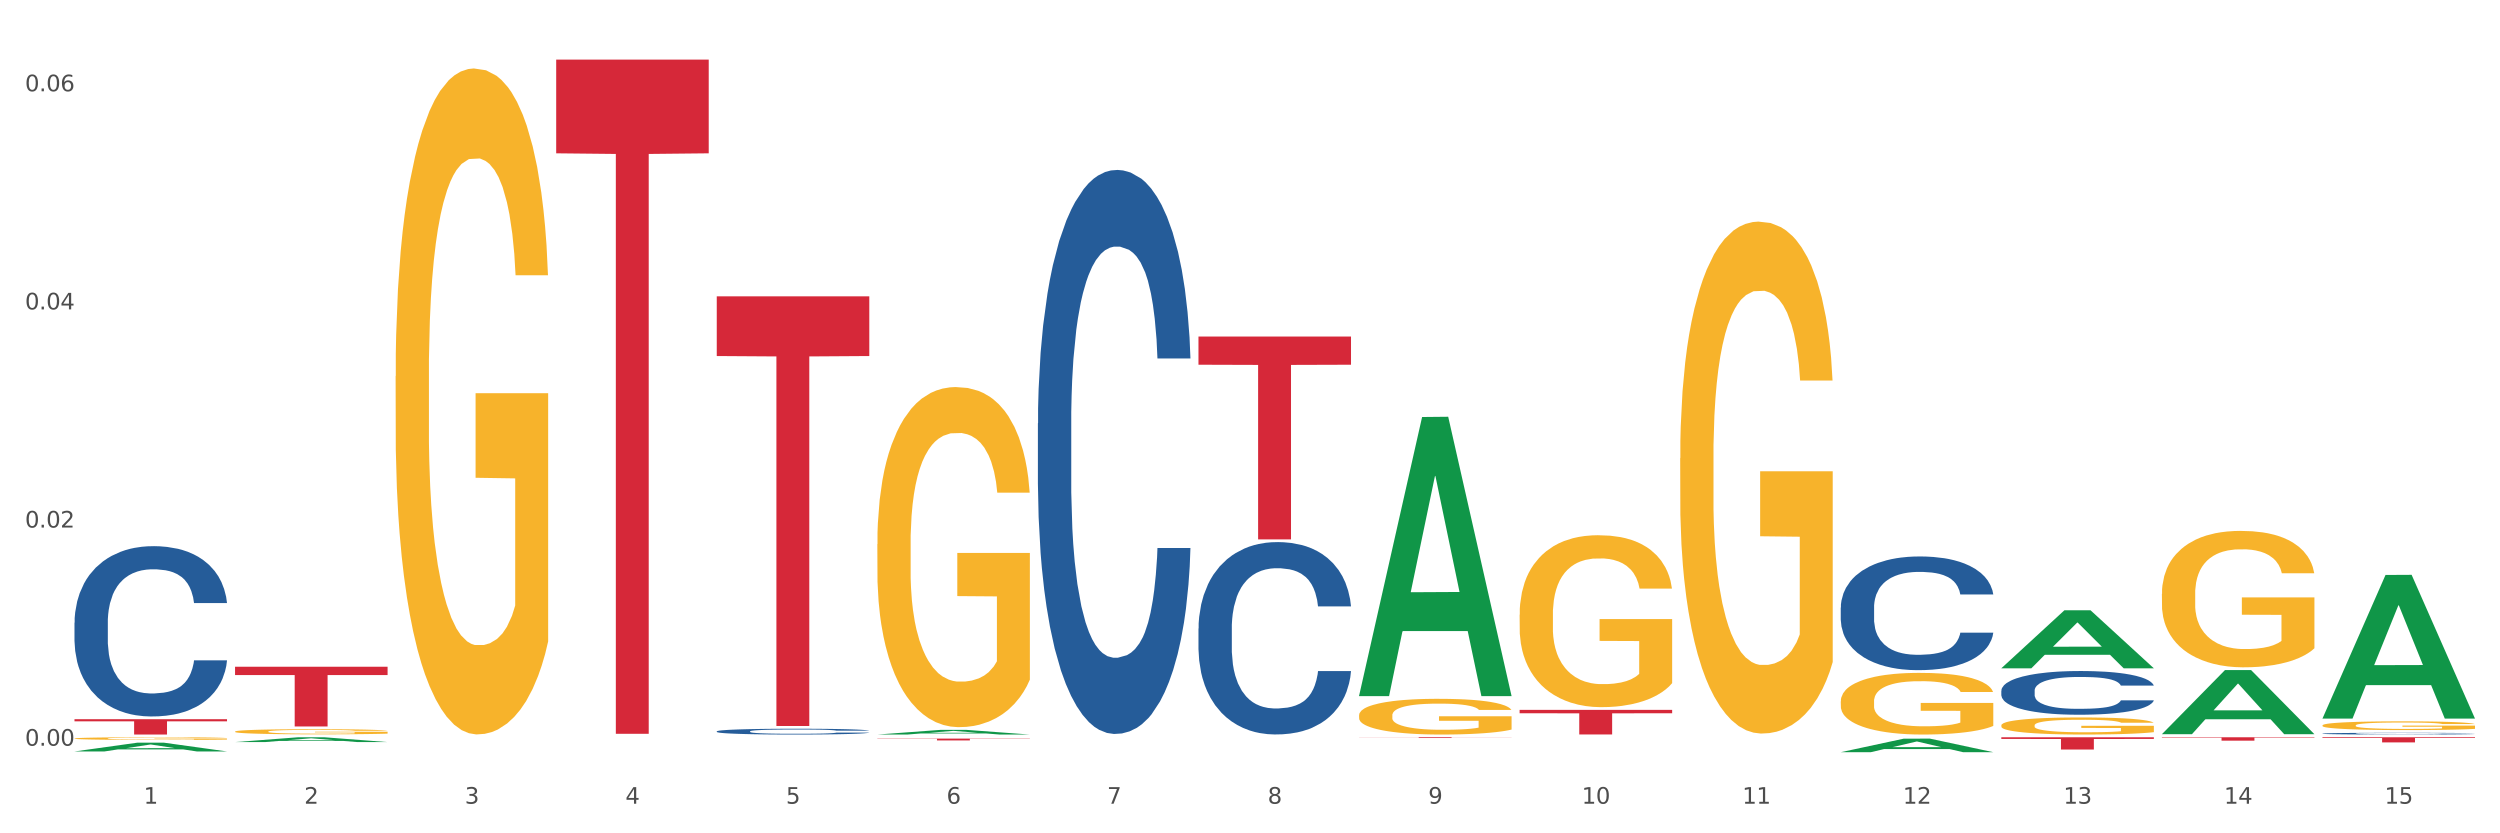 <?xml version="1.0" encoding="utf-8" standalone="no"?>
<!DOCTYPE svg PUBLIC "-//W3C//DTD SVG 1.1//EN"
  "http://www.w3.org/Graphics/SVG/1.1/DTD/svg11.dtd">
<svg xmlns:xlink="http://www.w3.org/1999/xlink" width="1080pt" height="360pt" viewBox="0 0 1080 360" xmlns="http://www.w3.org/2000/svg" version="1.1">
 <rect x="0" y="0" width="1080" height="360" fill="#333333" stroke="none"/>
 <defs>
  <style type="text/css">*{stroke-linejoin: round; stroke-linecap: butt}</style>
 </defs>
 <g id="figure_1">
  <g id="patch_1">
   <path d="M 0 360 
L 1080 360 
L 1080 0 
L 0 0 
z
" style="fill: #ffffff; stroke: #ffffff; stroke-linejoin: miter"/>
  </g>
  <g id="axes_1">
   <g id="matplotlib.axis_1">
    <g id="xtick_1">
     <g id="text_1">
      <!-- 1 -->
      <g style="fill: #4d4d4d" transform="translate(62.07 347.204) scale(0.096 -0.096)">
       <defs>
        <path id="DejaVuSans-31" d="M 794 531 
L 1825 531 
L 1825 4091 
L 703 3866 
L 703 4441 
L 1819 4666 
L 2450 4666 
L 2450 531 
L 3481 531 
L 3481 0 
L 794 0 
L 794 531 
z
" transform="scale(0.016)"/>
       </defs>
       <use xlink:href="#DejaVuSans-31"/>
      </g>
     </g>
    </g>
    <g id="xtick_2">
     <g id="text_2">
      <!-- 2 -->
      <g style="fill: #4d4d4d" transform="translate(131.436 347.204) scale(0.096 -0.096)">
       <defs>
        <path id="DejaVuSans-32" d="M 1228 531 
L 3431 531 
L 3431 0 
L 469 0 
L 469 531 
Q 828 903 1448 1529 
Q 2069 2156 2228 2338 
Q 2531 2678 2651 2914 
Q 2772 3150 2772 3378 
Q 2772 3750 2511 3984 
Q 2250 4219 1831 4219 
Q 1534 4219 1204 4116 
Q 875 4013 500 3803 
L 500 4441 
Q 881 4594 1212 4672 
Q 1544 4750 1819 4750 
Q 2544 4750 2975 4387 
Q 3406 4025 3406 3419 
Q 3406 3131 3298 2873 
Q 3191 2616 2906 2266 
Q 2828 2175 2409 1742 
Q 1991 1309 1228 531 
z
" transform="scale(0.016)"/>
       </defs>
       <use xlink:href="#DejaVuSans-32"/>
      </g>
     </g>
    </g>
    <g id="xtick_3">
     <g id="text_3">
      <!-- 3 -->
      <g style="fill: #4d4d4d" transform="translate(200.802 347.204) scale(0.096 -0.096)">
       <defs>
        <path id="DejaVuSans-33" d="M 2597 2516 
Q 3050 2419 3304 2112 
Q 3559 1806 3559 1356 
Q 3559 666 3084 287 
Q 2609 -91 1734 -91 
Q 1441 -91 1130 -33 
Q 819 25 488 141 
L 488 750 
Q 750 597 1062 519 
Q 1375 441 1716 441 
Q 2309 441 2620 675 
Q 2931 909 2931 1356 
Q 2931 1769 2642 2001 
Q 2353 2234 1838 2234 
L 1294 2234 
L 1294 2753 
L 1863 2753 
Q 2328 2753 2575 2939 
Q 2822 3125 2822 3475 
Q 2822 3834 2567 4026 
Q 2313 4219 1838 4219 
Q 1578 4219 1281 4162 
Q 984 4106 628 3988 
L 628 4550 
Q 988 4650 1302 4700 
Q 1616 4750 1894 4750 
Q 2613 4750 3031 4423 
Q 3450 4097 3450 3541 
Q 3450 3153 3228 2886 
Q 3006 2619 2597 2516 
z
" transform="scale(0.016)"/>
       </defs>
       <use xlink:href="#DejaVuSans-33"/>
      </g>
     </g>
    </g>
    <g id="xtick_4">
     <g id="text_4">
      <!-- 4 -->
      <g style="fill: #4d4d4d" transform="translate(270.169 347.204) scale(0.096 -0.096)">
       <defs>
        <path id="DejaVuSans-34" d="M 2419 4116 
L 825 1625 
L 2419 1625 
L 2419 4116 
z
M 2253 4666 
L 3047 4666 
L 3047 1625 
L 3713 1625 
L 3713 1100 
L 3047 1100 
L 3047 0 
L 2419 0 
L 2419 1100 
L 313 1100 
L 313 1709 
L 2253 4666 
z
" transform="scale(0.016)"/>
       </defs>
       <use xlink:href="#DejaVuSans-34"/>
      </g>
     </g>
    </g>
    <g id="xtick_5">
     <g id="text_5">
      <!-- 5 -->
      <g style="fill: #4d4d4d" transform="translate(339.535 347.204) scale(0.096 -0.096)">
       <defs>
        <path id="DejaVuSans-35" d="M 691 4666 
L 3169 4666 
L 3169 4134 
L 1269 4134 
L 1269 2991 
Q 1406 3038 1543 3061 
Q 1681 3084 1819 3084 
Q 2600 3084 3056 2656 
Q 3513 2228 3513 1497 
Q 3513 744 3044 326 
Q 2575 -91 1722 -91 
Q 1428 -91 1123 -41 
Q 819 9 494 109 
L 494 744 
Q 775 591 1075 516 
Q 1375 441 1709 441 
Q 2250 441 2565 725 
Q 2881 1009 2881 1497 
Q 2881 1984 2565 2268 
Q 2250 2553 1709 2553 
Q 1456 2553 1204 2497 
Q 953 2441 691 2322 
L 691 4666 
z
" transform="scale(0.016)"/>
       </defs>
       <use xlink:href="#DejaVuSans-35"/>
      </g>
     </g>
    </g>
    <g id="xtick_6">
     <g id="text_6">
      <!-- 6 -->
      <g style="fill: #4d4d4d" transform="translate(408.901 347.204) scale(0.096 -0.096)">
       <defs>
        <path id="DejaVuSans-36" d="M 2113 2584 
Q 1688 2584 1439 2293 
Q 1191 2003 1191 1497 
Q 1191 994 1439 701 
Q 1688 409 2113 409 
Q 2538 409 2786 701 
Q 3034 994 3034 1497 
Q 3034 2003 2786 2293 
Q 2538 2584 2113 2584 
z
M 3366 4563 
L 3366 3988 
Q 3128 4100 2886 4159 
Q 2644 4219 2406 4219 
Q 1781 4219 1451 3797 
Q 1122 3375 1075 2522 
Q 1259 2794 1537 2939 
Q 1816 3084 2150 3084 
Q 2853 3084 3261 2657 
Q 3669 2231 3669 1497 
Q 3669 778 3244 343 
Q 2819 -91 2113 -91 
Q 1303 -91 875 529 
Q 447 1150 447 2328 
Q 447 3434 972 4092 
Q 1497 4750 2381 4750 
Q 2619 4750 2861 4703 
Q 3103 4656 3366 4563 
z
" transform="scale(0.016)"/>
       </defs>
       <use xlink:href="#DejaVuSans-36"/>
      </g>
     </g>
    </g>
    <g id="xtick_7">
     <g id="text_7">
      <!-- 7 -->
      <g style="fill: #4d4d4d" transform="translate(478.267 347.204) scale(0.096 -0.096)">
       <defs>
        <path id="DejaVuSans-37" d="M 525 4666 
L 3525 4666 
L 3525 4397 
L 1831 0 
L 1172 0 
L 2766 4134 
L 525 4134 
L 525 4666 
z
" transform="scale(0.016)"/>
       </defs>
       <use xlink:href="#DejaVuSans-37"/>
      </g>
     </g>
    </g>
    <g id="xtick_8">
     <g id="text_8">
      <!-- 8 -->
      <g style="fill: #4d4d4d" transform="translate(547.634 347.204) scale(0.096 -0.096)">
       <defs>
        <path id="DejaVuSans-38" d="M 2034 2216 
Q 1584 2216 1326 1975 
Q 1069 1734 1069 1313 
Q 1069 891 1326 650 
Q 1584 409 2034 409 
Q 2484 409 2743 651 
Q 3003 894 3003 1313 
Q 3003 1734 2745 1975 
Q 2488 2216 2034 2216 
z
M 1403 2484 
Q 997 2584 770 2862 
Q 544 3141 544 3541 
Q 544 4100 942 4425 
Q 1341 4750 2034 4750 
Q 2731 4750 3128 4425 
Q 3525 4100 3525 3541 
Q 3525 3141 3298 2862 
Q 3072 2584 2669 2484 
Q 3125 2378 3379 2068 
Q 3634 1759 3634 1313 
Q 3634 634 3220 271 
Q 2806 -91 2034 -91 
Q 1263 -91 848 271 
Q 434 634 434 1313 
Q 434 1759 690 2068 
Q 947 2378 1403 2484 
z
M 1172 3481 
Q 1172 3119 1398 2916 
Q 1625 2713 2034 2713 
Q 2441 2713 2670 2916 
Q 2900 3119 2900 3481 
Q 2900 3844 2670 4047 
Q 2441 4250 2034 4250 
Q 1625 4250 1398 4047 
Q 1172 3844 1172 3481 
z
" transform="scale(0.016)"/>
       </defs>
       <use xlink:href="#DejaVuSans-38"/>
      </g>
     </g>
    </g>
    <g id="xtick_9">
     <g id="text_9">
      <!-- 9 -->
      <g style="fill: #4d4d4d" transform="translate(617 347.204) scale(0.096 -0.096)">
       <defs>
        <path id="DejaVuSans-39" d="M 703 97 
L 703 672 
Q 941 559 1184 500 
Q 1428 441 1663 441 
Q 2288 441 2617 861 
Q 2947 1281 2994 2138 
Q 2813 1869 2534 1725 
Q 2256 1581 1919 1581 
Q 1219 1581 811 2004 
Q 403 2428 403 3163 
Q 403 3881 828 4315 
Q 1253 4750 1959 4750 
Q 2769 4750 3195 4129 
Q 3622 3509 3622 2328 
Q 3622 1225 3098 567 
Q 2575 -91 1691 -91 
Q 1453 -91 1209 -44 
Q 966 3 703 97 
z
M 1959 2075 
Q 2384 2075 2632 2365 
Q 2881 2656 2881 3163 
Q 2881 3666 2632 3958 
Q 2384 4250 1959 4250 
Q 1534 4250 1286 3958 
Q 1038 3666 1038 3163 
Q 1038 2656 1286 2365 
Q 1534 2075 1959 2075 
z
" transform="scale(0.016)"/>
       </defs>
       <use xlink:href="#DejaVuSans-39"/>
      </g>
     </g>
    </g>
    <g id="xtick_10">
     <g id="text_10">
      <!-- 10 -->
      <g style="fill: #4d4d4d" transform="translate(683.312 347.204) scale(0.096 -0.096)">
       <defs>
        <path id="DejaVuSans-30" d="M 2034 4250 
Q 1547 4250 1301 3770 
Q 1056 3291 1056 2328 
Q 1056 1369 1301 889 
Q 1547 409 2034 409 
Q 2525 409 2770 889 
Q 3016 1369 3016 2328 
Q 3016 3291 2770 3770 
Q 2525 4250 2034 4250 
z
M 2034 4750 
Q 2819 4750 3233 4129 
Q 3647 3509 3647 2328 
Q 3647 1150 3233 529 
Q 2819 -91 2034 -91 
Q 1250 -91 836 529 
Q 422 1150 422 2328 
Q 422 3509 836 4129 
Q 1250 4750 2034 4750 
z
" transform="scale(0.016)"/>
       </defs>
       <use xlink:href="#DejaVuSans-31"/>
       <use xlink:href="#DejaVuSans-30" transform="translate(63.623 0)"/>
      </g>
     </g>
    </g>
    <g id="xtick_11">
     <g id="text_11">
      <!-- 11 -->
      <g style="fill: #4d4d4d" transform="translate(752.678 347.204) scale(0.096 -0.096)">
       <use xlink:href="#DejaVuSans-31"/>
       <use xlink:href="#DejaVuSans-31" transform="translate(63.623 0)"/>
      </g>
     </g>
    </g>
    <g id="xtick_12">
     <g id="text_12">
      <!-- 12 -->
      <g style="fill: #4d4d4d" transform="translate(822.044 347.204) scale(0.096 -0.096)">
       <use xlink:href="#DejaVuSans-31"/>
       <use xlink:href="#DejaVuSans-32" transform="translate(63.623 0)"/>
      </g>
     </g>
    </g>
    <g id="xtick_13">
     <g id="text_13">
      <!-- 13 -->
      <g style="fill: #4d4d4d" transform="translate(891.411 347.204) scale(0.096 -0.096)">
       <use xlink:href="#DejaVuSans-31"/>
       <use xlink:href="#DejaVuSans-33" transform="translate(63.623 0)"/>
      </g>
     </g>
    </g>
    <g id="xtick_14">
     <g id="text_14">
      <!-- 14 -->
      <g style="fill: #4d4d4d" transform="translate(960.777 347.204) scale(0.096 -0.096)">
       <use xlink:href="#DejaVuSans-31"/>
       <use xlink:href="#DejaVuSans-34" transform="translate(63.623 0)"/>
      </g>
     </g>
    </g>
    <g id="xtick_15">
     <g id="text_15">
      <!-- 15 -->
      <g style="fill: #4d4d4d" transform="translate(1030.143 347.204) scale(0.096 -0.096)">
       <use xlink:href="#DejaVuSans-31"/>
       <use xlink:href="#DejaVuSans-35" transform="translate(63.623 0)"/>
      </g>
     </g>
    </g>
    <g id="xtick_16"/>
    <g id="xtick_17"/>
    <g id="xtick_18"/>
    <g id="xtick_19"/>
    <g id="xtick_20"/>
    <g id="xtick_21"/>
    <g id="xtick_22"/>
    <g id="xtick_23"/>
    <g id="xtick_24"/>
    <g id="xtick_25"/>
    <g id="xtick_26"/>
    <g id="xtick_27"/>
    <g id="xtick_28"/>
    <g id="xtick_29"/>
   </g>
   <g id="matplotlib.axis_2">
    <g id="ytick_1">
     <g id="text_16">
      <!-- 0.00 -->
      <g style="fill: #4d4d4d" transform="translate(10.8 322.144) scale(0.096 -0.096)">
       <defs>
        <path id="DejaVuSans-2e" d="M 684 794 
L 1344 794 
L 1344 0 
L 684 0 
L 684 794 
z
" transform="scale(0.016)"/>
       </defs>
       <use xlink:href="#DejaVuSans-30"/>
       <use xlink:href="#DejaVuSans-2e" transform="translate(63.623 0)"/>
       <use xlink:href="#DejaVuSans-30" transform="translate(95.41 0)"/>
       <use xlink:href="#DejaVuSans-30" transform="translate(159.033 0)"/>
      </g>
     </g>
    </g>
    <g id="ytick_2">
     <g id="text_17">
      <!-- 0.02 -->
      <g style="fill: #4d4d4d" transform="translate(10.8 227.908) scale(0.096 -0.096)">
       <use xlink:href="#DejaVuSans-30"/>
       <use xlink:href="#DejaVuSans-2e" transform="translate(63.623 0)"/>
       <use xlink:href="#DejaVuSans-30" transform="translate(95.41 0)"/>
       <use xlink:href="#DejaVuSans-32" transform="translate(159.033 0)"/>
      </g>
     </g>
    </g>
    <g id="ytick_3">
     <g id="text_18">
      <!-- 0.04 -->
      <g style="fill: #4d4d4d" transform="translate(10.8 133.673) scale(0.096 -0.096)">
       <use xlink:href="#DejaVuSans-30"/>
       <use xlink:href="#DejaVuSans-2e" transform="translate(63.623 0)"/>
       <use xlink:href="#DejaVuSans-30" transform="translate(95.41 0)"/>
       <use xlink:href="#DejaVuSans-34" transform="translate(159.033 0)"/>
      </g>
     </g>
    </g>
    <g id="ytick_4">
     <g id="text_19">
      <!-- 0.06 -->
      <g style="fill: #4d4d4d" transform="translate(10.8 39.438) scale(0.096 -0.096)">
       <use xlink:href="#DejaVuSans-30"/>
       <use xlink:href="#DejaVuSans-2e" transform="translate(63.623 0)"/>
       <use xlink:href="#DejaVuSans-30" transform="translate(95.41 0)"/>
       <use xlink:href="#DejaVuSans-36" transform="translate(159.033 0)"/>
      </g>
     </g>
    </g>
    <g id="ytick_5"/>
    <g id="ytick_6"/>
    <g id="ytick_7"/>
   </g>
   <g id="PolyCollection_1">
    <path d="M 32.175 324.617 
L 32.243 324.614 
L 59.417 320.824 
L 70.695 320.821 
L 98.073 324.624 
L 85.029 324.624 
L 79.119 323.739 
L 51.061 323.739 
L 50.857 323.753 
L 45.151 324.624 
L 32.175 324.624 
L 32.175 324.617 
L 54.594 323.21 
L 75.586 323.206 
L 65.192 321.631 
L 65.056 321.624 
L 64.92 321.635 
L 54.526 323.206 
L 54.594 323.21 
L 32.175 324.617 
z
" clip-path="url(#pd30116e4bd)" style="fill: #109648"/>
    <path d="M 448.372 182.895 
L 448.45 182.672 
L 448.45 176.441 
L 448.684 167.985 
L 449.541 152.408 
L 450.631 140.614 
L 452.501 126.818 
L 453.513 121.032 
L 454.837 114.579 
L 457.564 104.12 
L 460.679 95.219 
L 462.861 90.323 
L 464.496 87.208 
L 468.157 81.645 
L 470.26 79.197 
L 472.441 77.194 
L 474.311 75.859 
L 477.427 74.301 
L 479.919 73.634 
L 482.801 73.411 
L 485.216 73.634 
L 488.41 74.524 
L 493.083 77.194 
L 494.875 78.752 
L 497.289 81.422 
L 499.782 84.983 
L 501.807 88.543 
L 504.144 93.661 
L 506.559 100.337 
L 508.896 108.793 
L 510.531 116.582 
L 511.856 124.815 
L 513.024 134.829 
L 513.881 145.733 
L 514.27 154.856 
L 500.016 154.856 
L 499.626 146.623 
L 498.847 137.722 
L 498.068 131.713 
L 497.212 126.818 
L 495.887 121.255 
L 494.719 117.694 
L 492.772 113.466 
L 490.98 110.796 
L 489.5 109.238 
L 487.709 107.903 
L 483.892 106.568 
L 481.165 106.568 
L 479.452 107.013 
L 477.349 108.126 
L 475.557 109.683 
L 473.454 112.354 
L 471.818 115.246 
L 470.183 119.029 
L 469.248 121.7 
L 467.846 126.595 
L 466.911 130.601 
L 465.665 137.499 
L 464.964 142.395 
L 463.717 155.079 
L 463.172 164.425 
L 462.938 170.878 
L 462.783 177.999 
L 462.783 212.713 
L 463.25 228.29 
L 463.639 234.966 
L 464.263 242.532 
L 465.431 252.323 
L 467.145 261.892 
L 468.936 268.79 
L 470.416 273.018 
L 471.818 276.133 
L 473.22 278.581 
L 474.934 280.806 
L 476.336 282.142 
L 478.439 283.477 
L 480.932 284.144 
L 482.879 284.144 
L 486.852 283.032 
L 488.643 281.919 
L 490.357 280.361 
L 492.226 277.914 
L 493.706 275.243 
L 494.563 273.24 
L 495.965 269.012 
L 497.056 264.562 
L 497.99 259.444 
L 498.614 254.993 
L 499.315 248.317 
L 499.86 240.752 
L 500.016 236.746 
L 514.27 236.746 
L 513.959 244.757 
L 513.413 252.545 
L 512.323 263.004 
L 511.466 269.012 
L 510.142 276.356 
L 508.74 282.587 
L 506.792 289.485 
L 505.001 294.603 
L 503.131 299.054 
L 501.106 303.059 
L 497.445 308.622 
L 496.121 310.18 
L 493.317 312.85 
L 491.136 314.408 
L 487.942 315.966 
L 484.671 316.856 
L 481.243 317.078 
L 478.206 316.633 
L 474.856 315.298 
L 472.753 313.963 
L 470.416 311.96 
L 467.69 308.845 
L 465.119 305.062 
L 462.705 300.611 
L 460.446 295.493 
L 458.343 289.707 
L 455.616 280.139 
L 453.591 270.793 
L 452.111 262.114 
L 451.099 254.771 
L 450.086 245.425 
L 449.541 238.971 
L 448.684 223.394 
L 448.372 208.93 
L 448.372 182.895 
z
" clip-path="url(#pd30116e4bd)" style="fill: #255c99"/>
    <path d="M 517.739 271.524 
L 517.816 271.448 
L 517.816 269.323 
L 518.05 266.439 
L 518.907 261.126 
L 519.997 257.103 
L 521.867 252.397 
L 522.88 250.424 
L 524.204 248.223 
L 526.93 244.655 
L 530.046 241.619 
L 532.227 239.95 
L 533.863 238.887 
L 537.523 236.99 
L 539.627 236.155 
L 541.808 235.472 
L 543.677 235.016 
L 546.793 234.485 
L 549.285 234.257 
L 552.167 234.181 
L 554.582 234.257 
L 557.776 234.561 
L 562.449 235.472 
L 564.241 236.003 
L 566.656 236.914 
L 569.148 238.128 
L 571.173 239.342 
L 573.51 241.088 
L 575.925 243.365 
L 578.262 246.249 
L 579.898 248.906 
L 581.222 251.714 
L 582.39 255.13 
L 583.247 258.849 
L 583.636 261.961 
L 569.382 261.961 
L 568.992 259.152 
L 568.214 256.116 
L 567.435 254.067 
L 566.578 252.397 
L 565.254 250.5 
L 564.085 249.285 
L 562.138 247.843 
L 560.346 246.932 
L 558.866 246.401 
L 557.075 245.946 
L 553.258 245.49 
L 550.532 245.49 
L 548.818 245.642 
L 546.715 246.022 
L 544.923 246.553 
L 542.82 247.464 
L 541.184 248.45 
L 539.549 249.741 
L 538.614 250.651 
L 537.212 252.321 
L 536.277 253.687 
L 535.031 256.04 
L 534.33 257.71 
L 533.084 262.036 
L 532.538 265.224 
L 532.305 267.425 
L 532.149 269.854 
L 532.149 281.694 
L 532.616 287.007 
L 533.006 289.284 
L 533.629 291.865 
L 534.797 295.205 
L 536.511 298.468 
L 538.302 300.821 
L 539.782 302.263 
L 541.184 303.326 
L 542.587 304.161 
L 544.3 304.92 
L 545.702 305.375 
L 547.805 305.831 
L 550.298 306.058 
L 552.245 306.058 
L 556.218 305.679 
L 558.009 305.299 
L 559.723 304.768 
L 561.593 303.933 
L 563.073 303.022 
L 563.929 302.339 
L 565.331 300.897 
L 566.422 299.379 
L 567.357 297.633 
L 567.98 296.115 
L 568.681 293.838 
L 569.226 291.258 
L 569.382 289.892 
L 583.636 289.892 
L 583.325 292.624 
L 582.78 295.28 
L 581.689 298.848 
L 580.832 300.897 
L 579.508 303.402 
L 578.106 305.527 
L 576.159 307.88 
L 574.367 309.626 
L 572.498 311.144 
L 570.472 312.51 
L 566.811 314.407 
L 565.487 314.938 
L 562.683 315.849 
L 560.502 316.381 
L 557.308 316.912 
L 554.037 317.215 
L 550.61 317.291 
L 547.572 317.14 
L 544.222 316.684 
L 542.119 316.229 
L 539.782 315.546 
L 537.056 314.483 
L 534.486 313.193 
L 532.071 311.675 
L 529.812 309.929 
L 527.709 307.956 
L 524.983 304.692 
L 522.957 301.504 
L 521.477 298.544 
L 520.465 296.039 
L 519.452 292.852 
L 518.907 290.651 
L 518.05 285.338 
L 517.739 280.404 
L 517.739 271.524 
z
" clip-path="url(#pd30116e4bd)" style="fill: #255c99"/>
    <path d="M 795.203 262.459 
L 795.281 262.414 
L 795.281 261.158 
L 795.515 259.453 
L 796.372 256.313 
L 797.462 253.935 
L 799.332 251.154 
L 800.344 249.987 
L 801.669 248.686 
L 804.395 246.578 
L 807.511 244.783 
L 809.692 243.796 
L 811.327 243.168 
L 814.988 242.046 
L 817.092 241.553 
L 819.273 241.149 
L 821.142 240.88 
L 824.258 240.566 
L 826.75 240.431 
L 829.632 240.386 
L 832.047 240.431 
L 835.241 240.611 
L 839.914 241.149 
L 841.706 241.463 
L 844.121 242.002 
L 846.613 242.719 
L 848.638 243.437 
L 850.975 244.469 
L 853.39 245.815 
L 855.727 247.52 
L 857.362 249.09 
L 858.687 250.75 
L 859.855 252.769 
L 860.712 254.967 
L 861.101 256.806 
L 846.847 256.806 
L 846.457 255.146 
L 845.678 253.352 
L 844.899 252.141 
L 844.043 251.154 
L 842.718 250.032 
L 841.55 249.314 
L 839.603 248.462 
L 837.811 247.923 
L 836.331 247.609 
L 834.54 247.34 
L 830.723 247.071 
L 827.997 247.071 
L 826.283 247.161 
L 824.18 247.385 
L 822.388 247.699 
L 820.285 248.238 
L 818.649 248.821 
L 817.014 249.583 
L 816.079 250.122 
L 814.677 251.109 
L 813.742 251.916 
L 812.496 253.307 
L 811.795 254.294 
L 810.548 256.851 
L 810.003 258.736 
L 809.77 260.037 
L 809.614 261.472 
L 809.614 268.471 
L 810.081 271.611 
L 810.471 272.957 
L 811.094 274.483 
L 812.262 276.457 
L 813.976 278.386 
L 815.767 279.776 
L 817.247 280.629 
L 818.649 281.257 
L 820.051 281.75 
L 821.765 282.199 
L 823.167 282.468 
L 825.27 282.737 
L 827.763 282.872 
L 829.71 282.872 
L 833.683 282.648 
L 835.474 282.423 
L 837.188 282.109 
L 839.057 281.616 
L 840.537 281.077 
L 841.394 280.674 
L 842.796 279.821 
L 843.887 278.924 
L 844.822 277.892 
L 845.445 276.995 
L 846.146 275.649 
L 846.691 274.124 
L 846.847 273.316 
L 861.101 273.316 
L 860.79 274.931 
L 860.245 276.501 
L 859.154 278.61 
L 858.297 279.821 
L 856.973 281.302 
L 855.571 282.558 
L 853.624 283.949 
L 851.832 284.981 
L 849.963 285.878 
L 847.937 286.685 
L 844.276 287.807 
L 842.952 288.121 
L 840.148 288.659 
L 837.967 288.973 
L 834.773 289.287 
L 831.502 289.467 
L 828.074 289.512 
L 825.037 289.422 
L 821.687 289.153 
L 819.584 288.884 
L 817.247 288.48 
L 814.521 287.852 
L 811.951 287.089 
L 809.536 286.192 
L 807.277 285.16 
L 805.174 283.994 
L 802.448 282.064 
L 800.422 280.18 
L 798.942 278.43 
L 797.93 276.95 
L 796.917 275.066 
L 796.372 273.765 
L 795.515 270.624 
L 795.203 267.708 
L 795.203 262.459 
z
" clip-path="url(#pd30116e4bd)" style="fill: #255c99"/>
    <path d="M 864.57 298.367 
L 864.648 298.35 
L 864.648 297.867 
L 864.881 297.211 
L 865.738 296.004 
L 866.829 295.09 
L 868.698 294.02 
L 869.711 293.572 
L 871.035 293.071 
L 873.761 292.261 
L 876.877 291.571 
L 879.058 291.191 
L 880.694 290.95 
L 884.355 290.519 
L 886.458 290.329 
L 888.639 290.174 
L 890.508 290.07 
L 893.624 289.949 
L 896.117 289.898 
L 898.999 289.88 
L 901.413 289.898 
L 904.607 289.967 
L 909.281 290.174 
L 911.072 290.294 
L 913.487 290.501 
L 915.979 290.777 
L 918.005 291.053 
L 920.341 291.45 
L 922.756 291.967 
L 925.093 292.623 
L 926.729 293.227 
L 928.053 293.865 
L 929.221 294.641 
L 930.078 295.486 
L 930.468 296.194 
L 916.213 296.194 
L 915.824 295.555 
L 915.045 294.865 
L 914.266 294.4 
L 913.409 294.02 
L 912.085 293.589 
L 910.916 293.313 
L 908.969 292.985 
L 907.177 292.778 
L 905.697 292.657 
L 903.906 292.554 
L 900.089 292.45 
L 897.363 292.45 
L 895.649 292.485 
L 893.546 292.571 
L 891.754 292.692 
L 889.651 292.899 
L 888.016 293.123 
L 886.38 293.416 
L 885.445 293.623 
L 884.043 294.003 
L 883.108 294.313 
L 881.862 294.848 
L 881.161 295.228 
L 879.915 296.211 
L 879.369 296.935 
L 879.136 297.436 
L 878.98 297.987 
L 878.98 300.678 
L 879.447 301.886 
L 879.837 302.403 
L 880.46 302.99 
L 881.628 303.749 
L 883.342 304.49 
L 885.134 305.025 
L 886.614 305.353 
L 888.016 305.594 
L 889.418 305.784 
L 891.131 305.957 
L 892.533 306.06 
L 894.637 306.164 
L 897.129 306.215 
L 899.076 306.215 
L 903.049 306.129 
L 904.841 306.043 
L 906.554 305.922 
L 908.424 305.732 
L 909.904 305.525 
L 910.76 305.37 
L 912.163 305.042 
L 913.253 304.697 
L 914.188 304.301 
L 914.811 303.956 
L 915.512 303.438 
L 916.057 302.852 
L 916.213 302.541 
L 930.468 302.541 
L 930.156 303.162 
L 929.611 303.766 
L 928.52 304.577 
L 927.663 305.042 
L 926.339 305.612 
L 924.937 306.095 
L 922.99 306.629 
L 921.198 307.026 
L 919.329 307.371 
L 917.304 307.682 
L 913.643 308.113 
L 912.318 308.234 
L 909.514 308.441 
L 907.333 308.561 
L 904.14 308.682 
L 900.868 308.751 
L 897.441 308.768 
L 894.403 308.734 
L 891.053 308.63 
L 888.95 308.527 
L 886.614 308.372 
L 883.887 308.13 
L 881.317 307.837 
L 878.902 307.492 
L 876.643 307.095 
L 874.54 306.647 
L 871.814 305.905 
L 869.789 305.18 
L 868.309 304.508 
L 867.296 303.938 
L 866.283 303.214 
L 865.738 302.714 
L 864.881 301.506 
L 864.57 300.385 
L 864.57 298.367 
z
" clip-path="url(#pd30116e4bd)" style="fill: #255c99"/>
    <path d="M 1003.302 316.908 
L 1003.38 316.907 
L 1003.38 316.888 
L 1003.614 316.862 
L 1004.47 316.813 
L 1005.561 316.776 
L 1007.43 316.733 
L 1008.443 316.715 
L 1009.767 316.695 
L 1012.494 316.663 
L 1015.609 316.635 
L 1017.79 316.62 
L 1019.426 316.61 
L 1023.087 316.593 
L 1025.19 316.585 
L 1027.371 316.579 
L 1029.241 316.575 
L 1032.356 316.57 
L 1034.849 316.568 
L 1037.731 316.567 
L 1040.146 316.568 
L 1043.339 316.571 
L 1048.013 316.579 
L 1049.805 316.584 
L 1052.219 316.592 
L 1054.712 316.603 
L 1056.737 316.614 
L 1059.074 316.63 
L 1061.489 316.651 
L 1063.825 316.677 
L 1065.461 316.702 
L 1066.785 316.727 
L 1067.954 316.758 
L 1068.811 316.792 
L 1069.2 316.821 
L 1054.945 316.821 
L 1054.556 316.795 
L 1053.777 316.767 
L 1052.998 316.749 
L 1052.141 316.733 
L 1050.817 316.716 
L 1049.649 316.705 
L 1047.701 316.692 
L 1045.91 316.684 
L 1044.43 316.679 
L 1042.638 316.675 
L 1038.822 316.67 
L 1036.095 316.67 
L 1034.382 316.672 
L 1032.278 316.675 
L 1030.487 316.68 
L 1028.384 316.688 
L 1026.748 316.697 
L 1025.112 316.709 
L 1024.178 316.718 
L 1022.775 316.733 
L 1021.841 316.745 
L 1020.594 316.767 
L 1019.893 316.782 
L 1018.647 316.821 
L 1018.102 316.85 
L 1017.868 316.871 
L 1017.712 316.893 
L 1017.712 317.001 
L 1018.18 317.049 
L 1018.569 317.07 
L 1019.192 317.093 
L 1020.361 317.124 
L 1022.074 317.154 
L 1023.866 317.175 
L 1025.346 317.188 
L 1026.748 317.198 
L 1028.15 317.206 
L 1029.864 317.213 
L 1031.266 317.217 
L 1033.369 317.221 
L 1035.862 317.223 
L 1037.809 317.223 
L 1041.781 317.22 
L 1043.573 317.216 
L 1045.287 317.211 
L 1047.156 317.204 
L 1048.636 317.195 
L 1049.493 317.189 
L 1050.895 317.176 
L 1051.986 317.162 
L 1052.92 317.146 
L 1053.543 317.132 
L 1054.244 317.111 
L 1054.79 317.088 
L 1054.945 317.075 
L 1069.2 317.075 
L 1068.888 317.1 
L 1068.343 317.125 
L 1067.253 317.157 
L 1066.396 317.176 
L 1065.072 317.199 
L 1063.67 317.218 
L 1061.722 317.24 
L 1059.931 317.256 
L 1058.061 317.269 
L 1056.036 317.282 
L 1052.375 317.299 
L 1051.051 317.304 
L 1048.247 317.312 
L 1046.066 317.317 
L 1042.872 317.322 
L 1039.6 317.325 
L 1036.173 317.325 
L 1033.135 317.324 
L 1029.786 317.32 
L 1027.683 317.316 
L 1025.346 317.31 
L 1022.62 317.3 
L 1020.049 317.288 
L 1017.634 317.274 
L 1015.376 317.258 
L 1013.272 317.24 
L 1010.546 317.211 
L 1008.521 317.181 
L 1007.041 317.154 
L 1006.028 317.132 
L 1005.016 317.102 
L 1004.47 317.082 
L 1003.614 317.034 
L 1003.302 316.989 
L 1003.302 316.908 
z
" clip-path="url(#pd30116e4bd)" style="fill: #255c99"/>
    <path d="M 101.541 316.04 
L 101.619 316.038 
L 101.619 315.965 
L 101.775 315.902 
L 102.553 315.75 
L 103.72 315.624 
L 104.575 315.557 
L 105.431 315.503 
L 106.443 315.448 
L 107.688 315.391 
L 109.944 315.308 
L 111.344 315.266 
L 113.056 315.221 
L 116.168 315.156 
L 118.424 315.12 
L 120.758 315.089 
L 124.57 315.053 
L 127.06 315.037 
L 129.705 315.024 
L 132.895 315.016 
L 135.307 315.014 
L 140.598 315.02 
L 145.11 315.039 
L 147.289 315.053 
L 150.089 315.077 
L 151.568 315.093 
L 153.979 315.126 
L 156.469 315.168 
L 158.181 315.205 
L 160.748 315.274 
L 162.693 315.343 
L 164.483 315.428 
L 165.416 315.487 
L 166.117 315.541 
L 166.739 315.604 
L 167.361 315.703 
L 153.357 315.703 
L 152.812 315.632 
L 151.957 315.566 
L 150.712 315.501 
L 149.623 315.46 
L 147.755 315.409 
L 146.044 315.377 
L 144.254 315.353 
L 142.076 315.332 
L 140.364 315.322 
L 137.952 315.314 
L 133.206 315.316 
L 130.017 315.332 
L 127.838 315.353 
L 126.438 315.371 
L 125.193 315.391 
L 123.792 315.42 
L 122.159 315.462 
L 120.992 315.501 
L 119.825 315.549 
L 118.891 315.598 
L 118.035 315.655 
L 117.335 315.715 
L 116.79 315.778 
L 116.324 315.855 
L 115.935 315.983 
L 115.935 316.261 
L 116.09 316.323 
L 116.479 316.407 
L 116.946 316.469 
L 117.724 316.544 
L 118.424 316.595 
L 119.747 316.668 
L 121.225 316.729 
L 122.392 316.767 
L 123.559 316.8 
L 125.582 316.844 
L 127.838 316.881 
L 129.783 316.903 
L 132.428 316.923 
L 134.218 316.931 
L 135.774 316.935 
L 139.586 316.935 
L 142.309 316.929 
L 145.343 316.915 
L 147.678 316.897 
L 149.623 316.875 
L 151.801 316.838 
L 153.201 316.804 
L 153.201 316.38 
L 136.085 316.378 
L 136.085 316.096 
L 167.439 316.096 
L 167.439 316.923 
L 166.117 316.966 
L 164.638 317.004 
L 163.082 317.039 
L 160.748 317.081 
L 157.947 317.122 
L 155.458 317.15 
L 152.812 317.175 
L 149.7 317.197 
L 145.655 317.217 
L 143.165 317.225 
L 140.053 317.231 
L 136.396 317.233 
L 133.206 317.229 
L 130.094 317.219 
L 126.827 317.201 
L 123.637 317.175 
L 121.225 317.148 
L 118.813 317.116 
L 116.246 317.073 
L 114.223 317.033 
L 112.667 316.996 
L 110.955 316.95 
L 109.088 316.889 
L 107.688 316.834 
L 106.443 316.777 
L 105.12 316.704 
L 104.186 316.642 
L 103.253 316.563 
L 102.708 316.504 
L 102.086 316.413 
L 101.619 316.285 
L 101.541 316.04 
z
" clip-path="url(#pd30116e4bd)" style="fill: #f7b32b"/>
    <path d="M 1003.302 318.496 
L 1069.2 318.496 
L 1069.2 318.805 
L 1043.278 318.807 
L 1043.278 320.719 
L 1029.068 320.719 
L 1029.068 318.807 
L 1003.302 318.805 
L 1003.302 318.498 
L 1003.302 318.496 
z
" clip-path="url(#pd30116e4bd)" style="fill: #d62839"/>
    <path d="M 933.936 318.496 
L 999.834 318.496 
L 999.834 318.702 
L 973.912 318.703 
L 973.912 319.975 
L 959.702 319.975 
L 959.702 318.703 
L 933.936 318.702 
L 933.936 318.498 
L 933.936 318.496 
z
" clip-path="url(#pd30116e4bd)" style="fill: #d62839"/>
    <path d="M 864.57 318.496 
L 930.468 318.496 
L 930.468 319.231 
L 904.546 319.236 
L 904.546 323.786 
L 890.335 323.786 
L 890.335 319.236 
L 864.57 319.231 
L 864.57 318.501 
L 864.57 318.496 
z
" clip-path="url(#pd30116e4bd)" style="fill: #d62839"/>
    <path d="M 656.471 306.665 
L 722.369 306.665 
L 722.369 308.14 
L 696.447 308.15 
L 696.447 317.282 
L 682.237 317.282 
L 682.237 308.15 
L 656.471 308.14 
L 656.471 306.675 
L 656.471 306.665 
z
" clip-path="url(#pd30116e4bd)" style="fill: #d62839"/>
    <path d="M 587.105 318.5 
L 653.003 318.5 
L 653.003 318.545 
L 627.081 318.545 
L 627.081 318.821 
L 612.871 318.821 
L 612.871 318.545 
L 587.105 318.545 
L 587.105 318.5 
L 587.105 318.5 
z
" clip-path="url(#pd30116e4bd)" style="fill: #d62839"/>
    <path d="M 517.739 145.384 
L 583.636 145.384 
L 583.636 157.561 
L 557.715 157.644 
L 557.715 233.01 
L 543.504 233.01 
L 543.504 157.644 
L 517.739 157.561 
L 517.739 145.466 
L 517.739 145.384 
z
" clip-path="url(#pd30116e4bd)" style="fill: #d62839"/>
    <path d="M 309.64 315.94 
L 309.718 315.938 
L 309.718 315.873 
L 309.951 315.786 
L 310.808 315.625 
L 311.899 315.503 
L 313.768 315.361 
L 314.781 315.301 
L 316.105 315.235 
L 318.831 315.127 
L 321.947 315.035 
L 324.128 314.984 
L 325.764 314.952 
L 329.425 314.895 
L 331.528 314.869 
L 333.709 314.849 
L 335.578 314.835 
L 338.694 314.819 
L 341.187 314.812 
L 344.069 314.81 
L 346.484 314.812 
L 349.677 314.821 
L 354.351 314.849 
L 356.142 314.865 
L 358.557 314.892 
L 361.05 314.929 
L 363.075 314.966 
L 365.412 315.019 
L 367.826 315.088 
L 370.163 315.175 
L 371.799 315.255 
L 373.123 315.34 
L 374.291 315.444 
L 375.148 315.556 
L 375.538 315.651 
L 361.283 315.651 
L 360.894 315.565 
L 360.115 315.474 
L 359.336 315.412 
L 358.479 315.361 
L 357.155 315.304 
L 355.987 315.267 
L 354.039 315.223 
L 352.248 315.196 
L 350.768 315.18 
L 348.976 315.166 
L 345.159 315.152 
L 342.433 315.152 
L 340.719 315.157 
L 338.616 315.168 
L 336.825 315.184 
L 334.722 315.212 
L 333.086 315.242 
L 331.45 315.281 
L 330.515 315.308 
L 329.113 315.359 
L 328.179 315.4 
L 326.932 315.471 
L 326.231 315.522 
L 324.985 315.653 
L 324.44 315.749 
L 324.206 315.816 
L 324.05 315.889 
L 324.05 316.248 
L 324.518 316.409 
L 324.907 316.478 
L 325.53 316.556 
L 326.699 316.657 
L 328.412 316.756 
L 330.204 316.827 
L 331.684 316.871 
L 333.086 316.903 
L 334.488 316.928 
L 336.202 316.951 
L 337.604 316.965 
L 339.707 316.979 
L 342.199 316.985 
L 344.147 316.985 
L 348.119 316.974 
L 349.911 316.962 
L 351.624 316.946 
L 353.494 316.921 
L 354.974 316.893 
L 355.831 316.873 
L 357.233 316.829 
L 358.323 316.783 
L 359.258 316.73 
L 359.881 316.684 
L 360.582 316.615 
L 361.127 316.537 
L 361.283 316.496 
L 375.538 316.496 
L 375.226 316.579 
L 374.681 316.659 
L 373.59 316.767 
L 372.734 316.829 
L 371.409 316.905 
L 370.007 316.969 
L 368.06 317.041 
L 366.268 317.093 
L 364.399 317.139 
L 362.374 317.181 
L 358.713 317.238 
L 357.389 317.254 
L 354.584 317.282 
L 352.403 317.298 
L 349.21 317.314 
L 345.938 317.323 
L 342.511 317.325 
L 339.473 317.321 
L 336.124 317.307 
L 334.021 317.293 
L 331.684 317.273 
L 328.957 317.24 
L 326.387 317.201 
L 323.972 317.155 
L 321.713 317.103 
L 319.61 317.043 
L 316.884 316.944 
L 314.859 316.848 
L 313.379 316.758 
L 312.366 316.682 
L 311.354 316.586 
L 310.808 316.519 
L 309.951 316.358 
L 309.64 316.209 
L 309.64 315.94 
z
" clip-path="url(#pd30116e4bd)" style="fill: #255c99"/>
    <path d="M 379.006 319.074 
L 444.904 319.074 
L 444.904 319.185 
L 418.982 319.185 
L 418.982 319.87 
L 404.772 319.87 
L 404.772 319.185 
L 379.006 319.185 
L 379.006 319.075 
L 379.006 319.074 
z
" clip-path="url(#pd30116e4bd)" style="fill: #d62839"/>
    <path d="M 240.274 25.759 
L 306.172 25.759 
L 306.172 66.232 
L 280.25 66.506 
L 280.25 316.998 
L 266.039 316.998 
L 266.039 66.506 
L 240.274 66.232 
L 240.274 26.033 
L 240.274 25.759 
z
" clip-path="url(#pd30116e4bd)" style="fill: #d62839"/>
    <path d="M 101.541 288.03 
L 167.439 288.03 
L 167.439 291.617 
L 141.517 291.642 
L 141.517 313.843 
L 127.307 313.843 
L 127.307 291.642 
L 101.541 291.617 
L 101.541 288.055 
L 101.541 288.03 
z
" clip-path="url(#pd30116e4bd)" style="fill: #d62839"/>
    <path d="M 32.175 310.686 
L 98.073 310.686 
L 98.073 311.609 
L 72.151 311.615 
L 72.151 317.325 
L 57.941 317.325 
L 57.941 311.615 
L 32.175 311.609 
L 32.175 310.693 
L 32.175 310.686 
z
" clip-path="url(#pd30116e4bd)" style="fill: #d62839"/>
    <path d="M 1003.302 313.364 
L 1003.38 313.361 
L 1003.38 313.237 
L 1003.535 313.13 
L 1004.314 312.871 
L 1005.481 312.657 
L 1006.336 312.543 
L 1007.192 312.45 
L 1008.204 312.357 
L 1009.448 312.261 
L 1011.705 312.119 
L 1013.105 312.047 
L 1014.817 311.971 
L 1017.929 311.86 
L 1020.185 311.798 
L 1022.519 311.747 
L 1026.331 311.684 
L 1028.821 311.657 
L 1031.466 311.636 
L 1034.656 311.622 
L 1037.068 311.619 
L 1042.358 311.629 
L 1046.871 311.66 
L 1049.049 311.684 
L 1051.85 311.726 
L 1053.328 311.753 
L 1055.74 311.809 
L 1058.23 311.881 
L 1059.942 311.943 
L 1062.509 312.061 
L 1064.454 312.178 
L 1066.244 312.323 
L 1067.177 312.423 
L 1067.877 312.516 
L 1068.5 312.623 
L 1069.122 312.792 
L 1055.118 312.792 
L 1054.573 312.671 
L 1053.717 312.557 
L 1052.473 312.447 
L 1051.383 312.378 
L 1049.516 312.292 
L 1047.805 312.236 
L 1046.015 312.195 
L 1043.837 312.161 
L 1042.125 312.143 
L 1039.713 312.13 
L 1034.967 312.133 
L 1031.777 312.161 
L 1029.599 312.195 
L 1028.199 312.226 
L 1026.954 312.261 
L 1025.553 312.309 
L 1023.919 312.381 
L 1022.752 312.447 
L 1021.585 312.53 
L 1020.652 312.612 
L 1019.796 312.709 
L 1019.096 312.813 
L 1018.551 312.919 
L 1018.084 313.051 
L 1017.695 313.268 
L 1017.695 313.74 
L 1017.851 313.847 
L 1018.24 313.989 
L 1018.707 314.096 
L 1019.485 314.223 
L 1020.185 314.31 
L 1021.508 314.434 
L 1022.986 314.537 
L 1024.153 314.603 
L 1025.32 314.658 
L 1027.343 314.734 
L 1029.599 314.796 
L 1031.544 314.834 
L 1034.189 314.869 
L 1035.979 314.882 
L 1037.535 314.889 
L 1041.347 314.889 
L 1044.07 314.879 
L 1047.104 314.855 
L 1049.438 314.824 
L 1051.383 314.786 
L 1053.562 314.724 
L 1054.962 314.665 
L 1054.962 313.944 
L 1037.846 313.941 
L 1037.846 313.461 
L 1069.2 313.461 
L 1069.2 314.869 
L 1067.877 314.941 
L 1066.399 315.007 
L 1064.843 315.065 
L 1062.509 315.138 
L 1059.708 315.207 
L 1057.219 315.255 
L 1054.573 315.296 
L 1051.461 315.334 
L 1047.416 315.369 
L 1044.926 315.383 
L 1041.814 315.393 
L 1038.157 315.396 
L 1034.967 315.389 
L 1031.855 315.372 
L 1028.588 315.341 
L 1025.398 315.296 
L 1022.986 315.251 
L 1020.574 315.196 
L 1018.007 315.124 
L 1015.984 315.055 
L 1014.428 314.993 
L 1012.716 314.913 
L 1010.849 314.81 
L 1009.448 314.717 
L 1008.204 314.62 
L 1006.881 314.496 
L 1005.947 314.389 
L 1005.014 314.254 
L 1004.469 314.154 
L 1003.847 313.999 
L 1003.38 313.782 
L 1003.302 313.364 
z
" clip-path="url(#pd30116e4bd)" style="fill: #f7b32b"/>
    <path d="M 933.936 256.581 
L 934.014 256.527 
L 934.014 254.589 
L 934.169 252.92 
L 934.947 248.883 
L 936.114 245.546 
L 936.97 243.77 
L 937.826 242.317 
L 938.837 240.863 
L 940.082 239.356 
L 942.338 237.149 
L 943.739 236.019 
L 945.45 234.835 
L 948.563 233.112 
L 950.819 232.144 
L 953.153 231.336 
L 956.965 230.367 
L 959.455 229.937 
L 962.1 229.614 
L 965.29 229.398 
L 967.702 229.345 
L 972.992 229.506 
L 977.505 229.991 
L 979.683 230.367 
L 982.484 231.013 
L 983.962 231.444 
L 986.374 232.305 
L 988.864 233.435 
L 990.575 234.404 
L 993.143 236.234 
L 995.088 238.064 
L 996.877 240.325 
L 997.811 241.886 
L 998.511 243.339 
L 999.134 245.008 
L 999.756 247.645 
L 985.752 247.645 
L 985.207 245.762 
L 984.351 243.985 
L 983.106 242.263 
L 982.017 241.186 
L 980.15 239.841 
L 978.438 238.979 
L 976.649 238.334 
L 974.47 237.795 
L 972.759 237.526 
L 970.347 237.311 
L 965.601 237.365 
L 962.411 237.795 
L 960.233 238.334 
L 958.832 238.818 
L 957.588 239.356 
L 956.187 240.11 
L 954.553 241.24 
L 953.386 242.263 
L 952.219 243.555 
L 951.286 244.847 
L 950.43 246.354 
L 949.73 247.968 
L 949.185 249.637 
L 948.718 251.682 
L 948.329 255.073 
L 948.329 262.448 
L 948.485 264.116 
L 948.874 266.323 
L 949.341 267.992 
L 950.119 269.983 
L 950.819 271.329 
L 952.141 273.267 
L 953.62 274.881 
L 954.787 275.904 
L 955.954 276.765 
L 957.977 277.949 
L 960.233 278.918 
L 962.178 279.51 
L 964.823 280.049 
L 966.613 280.264 
L 968.169 280.372 
L 971.981 280.372 
L 974.704 280.21 
L 977.738 279.833 
L 980.072 279.349 
L 982.017 278.757 
L 984.196 277.788 
L 985.596 276.873 
L 985.596 265.623 
L 968.48 265.569 
L 968.48 258.088 
L 999.834 258.088 
L 999.834 280.049 
L 998.511 281.179 
L 997.033 282.202 
L 995.477 283.117 
L 993.143 284.247 
L 990.342 285.324 
L 987.852 286.077 
L 985.207 286.723 
L 982.095 287.315 
L 978.049 287.853 
L 975.56 288.069 
L 972.448 288.23 
L 968.791 288.284 
L 965.601 288.176 
L 962.489 287.907 
L 959.221 287.423 
L 956.032 286.723 
L 953.62 286.023 
L 951.208 285.162 
L 948.64 284.032 
L 946.618 282.955 
L 945.061 281.986 
L 943.35 280.748 
L 941.483 279.134 
L 940.082 277.68 
L 938.837 276.173 
L 937.515 274.235 
L 936.581 272.567 
L 935.648 270.468 
L 935.103 268.907 
L 934.48 266.485 
L 934.014 263.093 
L 933.936 256.581 
z
" clip-path="url(#pd30116e4bd)" style="fill: #f7b32b"/>
    <path d="M 864.57 313.352 
L 864.647 313.346 
L 864.647 313.103 
L 864.803 312.894 
L 865.581 312.388 
L 866.748 311.97 
L 867.604 311.747 
L 868.46 311.565 
L 869.471 311.383 
L 870.716 311.194 
L 872.972 310.917 
L 874.373 310.776 
L 876.084 310.627 
L 879.196 310.411 
L 881.453 310.29 
L 883.787 310.189 
L 887.599 310.067 
L 890.089 310.013 
L 892.734 309.973 
L 895.924 309.946 
L 898.336 309.939 
L 903.626 309.959 
L 908.139 310.02 
L 910.317 310.067 
L 913.118 310.148 
L 914.596 310.202 
L 917.008 310.31 
L 919.498 310.452 
L 921.209 310.573 
L 923.777 310.803 
L 925.722 311.032 
L 927.511 311.315 
L 928.445 311.511 
L 929.145 311.693 
L 929.767 311.902 
L 930.39 312.233 
L 916.385 312.233 
L 915.841 311.997 
L 914.985 311.774 
L 913.74 311.558 
L 912.651 311.423 
L 910.784 311.255 
L 909.072 311.147 
L 907.283 311.066 
L 905.104 310.998 
L 903.393 310.965 
L 900.981 310.938 
L 896.235 310.944 
L 893.045 310.998 
L 890.867 311.066 
L 889.466 311.126 
L 888.221 311.194 
L 886.821 311.288 
L 885.187 311.43 
L 884.02 311.558 
L 882.853 311.72 
L 881.919 311.882 
L 881.064 312.071 
L 880.363 312.273 
L 879.819 312.482 
L 879.352 312.739 
L 878.963 313.164 
L 878.963 314.088 
L 879.119 314.297 
L 879.508 314.573 
L 879.974 314.782 
L 880.752 315.032 
L 881.453 315.201 
L 882.775 315.443 
L 884.253 315.646 
L 885.42 315.774 
L 886.587 315.882 
L 888.61 316.03 
L 890.867 316.152 
L 892.812 316.226 
L 895.457 316.293 
L 897.246 316.32 
L 898.802 316.334 
L 902.615 316.334 
L 905.338 316.314 
L 908.372 316.266 
L 910.706 316.206 
L 912.651 316.132 
L 914.829 316.01 
L 916.23 315.895 
L 916.23 314.486 
L 899.114 314.479 
L 899.114 313.541 
L 930.468 313.541 
L 930.468 316.293 
L 929.145 316.435 
L 927.667 316.563 
L 926.111 316.678 
L 923.777 316.82 
L 920.976 316.954 
L 918.486 317.049 
L 915.841 317.13 
L 912.729 317.204 
L 908.683 317.271 
L 906.193 317.298 
L 903.081 317.319 
L 899.425 317.325 
L 896.235 317.312 
L 893.123 317.278 
L 889.855 317.218 
L 886.665 317.13 
L 884.253 317.042 
L 881.842 316.934 
L 879.274 316.793 
L 877.251 316.658 
L 875.695 316.536 
L 873.984 316.381 
L 872.116 316.179 
L 870.716 315.997 
L 869.471 315.808 
L 868.149 315.565 
L 867.215 315.356 
L 866.281 315.093 
L 865.737 314.897 
L 865.114 314.594 
L 864.647 314.169 
L 864.57 313.352 
z
" clip-path="url(#pd30116e4bd)" style="fill: #f7b32b"/>
    <path d="M 795.203 302.994 
L 795.281 302.97 
L 795.281 302.094 
L 795.437 301.34 
L 796.215 299.515 
L 797.382 298.006 
L 798.238 297.203 
L 799.094 296.547 
L 800.105 295.89 
L 801.35 295.208 
L 803.606 294.211 
L 805.006 293.7 
L 806.718 293.164 
L 809.83 292.386 
L 812.086 291.948 
L 814.42 291.583 
L 818.233 291.145 
L 820.722 290.95 
L 823.368 290.804 
L 826.557 290.707 
L 828.969 290.683 
L 834.26 290.756 
L 838.772 290.975 
L 840.951 291.145 
L 843.752 291.437 
L 845.23 291.632 
L 847.642 292.021 
L 850.131 292.532 
L 851.843 292.97 
L 854.41 293.797 
L 856.355 294.624 
L 858.145 295.646 
L 859.078 296.352 
L 859.779 297.009 
L 860.401 297.763 
L 861.024 298.955 
L 847.019 298.955 
L 846.475 298.104 
L 845.619 297.301 
L 844.374 296.522 
L 843.285 296.036 
L 841.418 295.427 
L 839.706 295.038 
L 837.916 294.746 
L 835.738 294.503 
L 834.026 294.381 
L 831.615 294.284 
L 826.869 294.308 
L 823.679 294.503 
L 821.5 294.746 
L 820.1 294.965 
L 818.855 295.208 
L 817.455 295.549 
L 815.821 296.06 
L 814.654 296.522 
L 813.487 297.106 
L 812.553 297.69 
L 811.697 298.371 
L 810.997 299.101 
L 810.453 299.856 
L 809.986 300.78 
L 809.597 302.313 
L 809.597 305.646 
L 809.752 306.401 
L 810.141 307.398 
L 810.608 308.153 
L 811.386 309.053 
L 812.086 309.661 
L 813.409 310.537 
L 814.887 311.267 
L 816.054 311.729 
L 817.221 312.119 
L 819.244 312.654 
L 821.5 313.092 
L 823.445 313.359 
L 826.091 313.603 
L 827.88 313.7 
L 829.436 313.749 
L 833.248 313.749 
L 835.971 313.676 
L 839.006 313.505 
L 841.34 313.286 
L 843.285 313.019 
L 845.463 312.581 
L 846.864 312.167 
L 846.864 307.082 
L 829.747 307.058 
L 829.747 303.676 
L 861.101 303.676 
L 861.101 313.603 
L 859.779 314.114 
L 858.3 314.576 
L 856.744 314.99 
L 854.41 315.501 
L 851.61 315.987 
L 849.12 316.328 
L 846.475 316.62 
L 843.363 316.887 
L 839.317 317.131 
L 836.827 317.228 
L 833.715 317.301 
L 830.059 317.325 
L 826.869 317.277 
L 823.757 317.155 
L 820.489 316.936 
L 817.299 316.62 
L 814.887 316.304 
L 812.475 315.914 
L 809.908 315.403 
L 807.885 314.917 
L 806.329 314.479 
L 804.617 313.919 
L 802.75 313.189 
L 801.35 312.532 
L 800.105 311.851 
L 798.782 310.975 
L 797.849 310.221 
L 796.915 309.272 
L 796.37 308.566 
L 795.748 307.471 
L 795.281 305.938 
L 795.203 302.994 
z
" clip-path="url(#pd30116e4bd)" style="fill: #f7b32b"/>
    <path d="M 725.837 197.933 
L 725.915 197.731 
L 725.915 190.459 
L 726.071 184.198 
L 726.849 169.049 
L 728.016 156.526 
L 728.871 149.86 
L 729.727 144.407 
L 730.739 138.953 
L 731.984 133.298 
L 734.24 125.016 
L 735.64 120.775 
L 737.352 116.331 
L 740.464 109.868 
L 742.72 106.232 
L 745.054 103.202 
L 748.866 99.566 
L 751.356 97.95 
L 754.001 96.739 
L 757.191 95.931 
L 759.603 95.729 
L 764.894 96.335 
L 769.406 98.152 
L 771.585 99.566 
L 774.385 101.99 
L 775.864 103.606 
L 778.275 106.838 
L 780.765 111.079 
L 782.477 114.715 
L 785.044 121.583 
L 786.989 128.45 
L 788.779 136.933 
L 789.712 142.791 
L 790.412 148.245 
L 791.035 154.506 
L 791.657 164.403 
L 777.653 164.403 
L 777.108 157.334 
L 776.253 150.668 
L 775.008 144.205 
L 773.919 140.165 
L 772.051 135.116 
L 770.34 131.884 
L 768.55 129.46 
L 766.372 127.44 
L 764.66 126.43 
L 762.248 125.622 
L 757.502 125.824 
L 754.313 127.44 
L 752.134 129.46 
L 750.734 131.278 
L 749.489 133.298 
L 748.088 136.126 
L 746.455 140.367 
L 745.288 144.205 
L 744.121 149.053 
L 743.187 153.9 
L 742.331 159.556 
L 741.631 165.615 
L 741.086 171.877 
L 740.62 179.552 
L 740.23 192.277 
L 740.23 219.949 
L 740.386 226.211 
L 740.775 234.492 
L 741.242 240.754 
L 742.02 248.227 
L 742.72 253.277 
L 744.043 260.548 
L 745.521 266.608 
L 746.688 270.445 
L 747.855 273.677 
L 749.878 278.121 
L 752.134 281.756 
L 754.079 283.978 
L 756.724 285.998 
L 758.514 286.806 
L 760.07 287.21 
L 763.882 287.21 
L 766.605 286.604 
L 769.639 285.19 
L 771.974 283.372 
L 773.919 281.15 
L 776.097 277.515 
L 777.497 274.081 
L 777.497 231.866 
L 760.381 231.664 
L 760.381 203.588 
L 791.735 203.588 
L 791.735 285.998 
L 790.412 290.24 
L 788.934 294.077 
L 787.378 297.511 
L 785.044 301.753 
L 782.243 305.793 
L 779.754 308.62 
L 777.108 311.044 
L 773.996 313.266 
L 769.951 315.286 
L 767.461 316.094 
L 764.349 316.7 
L 760.692 316.902 
L 757.502 316.498 
L 754.39 315.488 
L 751.123 313.67 
L 747.933 311.044 
L 745.521 308.418 
L 743.109 305.187 
L 740.542 300.945 
L 738.519 296.905 
L 736.963 293.269 
L 735.251 288.624 
L 733.384 282.564 
L 731.984 277.111 
L 730.739 271.455 
L 729.416 264.184 
L 728.482 257.922 
L 727.549 250.045 
L 727.004 244.187 
L 726.382 235.098 
L 725.915 222.373 
L 725.837 197.933 
z
" clip-path="url(#pd30116e4bd)" style="fill: #f7b32b"/>
    <path d="M 656.471 265.538 
L 656.549 265.471 
L 656.549 263.028 
L 656.704 260.925 
L 657.482 255.838 
L 658.649 251.632 
L 659.505 249.393 
L 660.361 247.562 
L 661.372 245.73 
L 662.617 243.831 
L 664.874 241.049 
L 666.274 239.625 
L 667.986 238.132 
L 671.098 235.962 
L 673.354 234.741 
L 675.688 233.723 
L 679.5 232.502 
L 681.99 231.959 
L 684.635 231.552 
L 687.825 231.281 
L 690.237 231.213 
L 695.527 231.417 
L 700.04 232.027 
L 702.218 232.502 
L 705.019 233.316 
L 706.497 233.859 
L 708.909 234.944 
L 711.399 236.369 
L 713.111 237.59 
L 715.678 239.896 
L 717.623 242.203 
L 719.412 245.052 
L 720.346 247.019 
L 721.046 248.851 
L 721.669 250.954 
L 722.291 254.278 
L 708.287 254.278 
L 707.742 251.903 
L 706.886 249.665 
L 705.642 247.494 
L 704.552 246.137 
L 702.685 244.441 
L 700.973 243.356 
L 699.184 242.542 
L 697.006 241.863 
L 695.294 241.524 
L 692.882 241.253 
L 688.136 241.321 
L 684.946 241.863 
L 682.768 242.542 
L 681.367 243.152 
L 680.123 243.831 
L 678.722 244.78 
L 677.088 246.205 
L 675.921 247.494 
L 674.754 249.122 
L 673.821 250.75 
L 672.965 252.649 
L 672.265 254.685 
L 671.72 256.787 
L 671.253 259.365 
L 670.864 263.639 
L 670.864 272.932 
L 671.02 275.035 
L 671.409 277.817 
L 671.876 279.92 
L 672.654 282.43 
L 673.354 284.125 
L 674.677 286.568 
L 676.155 288.603 
L 677.322 289.892 
L 678.489 290.977 
L 680.512 292.469 
L 682.768 293.69 
L 684.713 294.437 
L 687.358 295.115 
L 689.148 295.386 
L 690.704 295.522 
L 694.516 295.522 
L 697.239 295.318 
L 700.273 294.844 
L 702.607 294.233 
L 704.552 293.487 
L 706.731 292.266 
L 708.131 291.113 
L 708.131 276.935 
L 691.015 276.867 
L 691.015 267.438 
L 722.369 267.438 
L 722.369 295.115 
L 721.046 296.539 
L 719.568 297.828 
L 718.012 298.982 
L 715.678 300.406 
L 712.877 301.763 
L 710.387 302.713 
L 707.742 303.527 
L 704.63 304.273 
L 700.584 304.951 
L 698.095 305.223 
L 694.983 305.426 
L 691.326 305.494 
L 688.136 305.358 
L 685.024 305.019 
L 681.756 304.408 
L 678.567 303.527 
L 676.155 302.645 
L 673.743 301.559 
L 671.175 300.135 
L 669.153 298.778 
L 667.597 297.557 
L 665.885 295.997 
L 664.018 293.962 
L 662.617 292.13 
L 661.372 290.231 
L 660.05 287.789 
L 659.116 285.686 
L 658.183 283.04 
L 657.638 281.073 
L 657.016 278.02 
L 656.549 273.747 
L 656.471 265.538 
z
" clip-path="url(#pd30116e4bd)" style="fill: #f7b32b"/>
    <path d="M 587.105 309.022 
L 587.183 309.008 
L 587.183 308.501 
L 587.338 308.064 
L 588.116 307.006 
L 589.283 306.132 
L 590.139 305.667 
L 590.995 305.286 
L 592.006 304.906 
L 593.251 304.511 
L 595.507 303.933 
L 596.908 303.637 
L 598.619 303.327 
L 601.731 302.876 
L 603.988 302.622 
L 606.322 302.411 
L 610.134 302.157 
L 612.624 302.044 
L 615.269 301.96 
L 618.459 301.903 
L 620.871 301.889 
L 626.161 301.931 
L 630.674 302.058 
L 632.852 302.157 
L 635.653 302.326 
L 637.131 302.439 
L 639.543 302.664 
L 642.033 302.96 
L 643.744 303.214 
L 646.312 303.694 
L 648.257 304.173 
L 650.046 304.765 
L 650.98 305.174 
L 651.68 305.554 
L 652.302 305.991 
L 652.925 306.682 
L 638.921 306.682 
L 638.376 306.189 
L 637.52 305.723 
L 636.275 305.272 
L 635.186 304.99 
L 633.319 304.638 
L 631.607 304.412 
L 629.818 304.243 
L 627.639 304.102 
L 625.928 304.032 
L 623.516 303.975 
L 618.77 303.99 
L 615.58 304.102 
L 613.402 304.243 
L 612.001 304.37 
L 610.756 304.511 
L 609.356 304.708 
L 607.722 305.005 
L 606.555 305.272 
L 605.388 305.611 
L 604.455 305.949 
L 603.599 306.344 
L 602.898 306.767 
L 602.354 307.204 
L 601.887 307.739 
L 601.498 308.628 
L 601.498 310.559 
L 601.654 310.996 
L 602.043 311.574 
L 602.509 312.011 
L 603.287 312.532 
L 603.988 312.885 
L 605.31 313.392 
L 606.789 313.815 
L 607.956 314.083 
L 609.123 314.309 
L 611.145 314.619 
L 613.402 314.873 
L 615.347 315.028 
L 617.992 315.169 
L 619.781 315.225 
L 621.337 315.253 
L 625.15 315.253 
L 627.873 315.211 
L 630.907 315.112 
L 633.241 314.985 
L 635.186 314.83 
L 637.365 314.576 
L 638.765 314.337 
L 638.765 311.391 
L 621.649 311.376 
L 621.649 309.417 
L 653.003 309.417 
L 653.003 315.169 
L 651.68 315.465 
L 650.202 315.732 
L 648.646 315.972 
L 646.312 316.268 
L 643.511 316.55 
L 641.021 316.747 
L 638.376 316.917 
L 635.264 317.072 
L 631.218 317.213 
L 628.729 317.269 
L 625.617 317.311 
L 621.96 317.325 
L 618.77 317.297 
L 615.658 317.227 
L 612.39 317.1 
L 609.2 316.917 
L 606.789 316.733 
L 604.377 316.508 
L 601.809 316.212 
L 599.786 315.93 
L 598.23 315.676 
L 596.519 315.352 
L 594.652 314.929 
L 593.251 314.548 
L 592.006 314.154 
L 590.684 313.646 
L 589.75 313.209 
L 588.816 312.659 
L 588.272 312.25 
L 587.649 311.616 
L 587.183 310.728 
L 587.105 309.022 
z
" clip-path="url(#pd30116e4bd)" style="fill: #f7b32b"/>
    <path d="M 379.006 235.101 
L 379.084 234.967 
L 379.084 230.136 
L 379.24 225.976 
L 380.018 215.912 
L 381.185 207.593 
L 382.04 203.165 
L 382.896 199.542 
L 383.908 195.919 
L 385.152 192.161 
L 387.409 186.66 
L 388.809 183.842 
L 390.521 180.89 
L 393.633 176.596 
L 395.889 174.18 
L 398.223 172.168 
L 402.035 169.752 
L 404.525 168.679 
L 407.17 167.874 
L 410.36 167.337 
L 412.772 167.203 
L 418.062 167.605 
L 422.575 168.813 
L 424.753 169.752 
L 427.554 171.362 
L 429.032 172.436 
L 431.444 174.583 
L 433.934 177.401 
L 435.646 179.816 
L 438.213 184.379 
L 440.158 188.941 
L 441.948 194.577 
L 442.881 198.468 
L 443.581 202.091 
L 444.204 206.251 
L 444.826 212.826 
L 430.822 212.826 
L 430.277 208.13 
L 429.422 203.701 
L 428.177 199.407 
L 427.087 196.724 
L 425.22 193.369 
L 423.509 191.222 
L 421.719 189.612 
L 419.541 188.27 
L 417.829 187.599 
L 415.417 187.062 
L 410.671 187.196 
L 407.481 188.27 
L 405.303 189.612 
L 403.903 190.819 
L 402.658 192.161 
L 401.257 194.04 
L 399.624 196.858 
L 398.456 199.407 
L 397.289 202.628 
L 396.356 205.848 
L 395.5 209.606 
L 394.8 213.631 
L 394.255 217.791 
L 393.788 222.89 
L 393.399 231.344 
L 393.399 249.727 
L 393.555 253.887 
L 393.944 259.389 
L 394.411 263.548 
L 395.189 268.513 
L 395.889 271.868 
L 397.212 276.699 
L 398.69 280.724 
L 399.857 283.274 
L 401.024 285.421 
L 403.047 288.373 
L 405.303 290.788 
L 407.248 292.264 
L 409.893 293.606 
L 411.683 294.143 
L 413.239 294.411 
L 417.051 294.411 
L 419.774 294.009 
L 422.808 293.069 
L 425.142 291.862 
L 427.087 290.386 
L 429.266 287.97 
L 430.666 285.689 
L 430.666 257.644 
L 413.55 257.51 
L 413.55 238.858 
L 444.904 238.858 
L 444.904 293.606 
L 443.581 296.424 
L 442.103 298.974 
L 440.547 301.255 
L 438.213 304.073 
L 435.412 306.756 
L 432.923 308.635 
L 430.277 310.245 
L 427.165 311.721 
L 423.12 313.063 
L 420.63 313.6 
L 417.518 314.003 
L 413.861 314.137 
L 410.671 313.868 
L 407.559 313.197 
L 404.292 311.99 
L 401.102 310.245 
L 398.69 308.501 
L 396.278 306.354 
L 393.711 303.536 
L 391.688 300.852 
L 390.132 298.437 
L 388.42 295.351 
L 386.553 291.325 
L 385.152 287.702 
L 383.908 283.945 
L 382.585 279.114 
L 381.651 274.954 
L 380.718 269.721 
L 380.173 265.83 
L 379.551 259.791 
L 379.084 251.338 
L 379.006 235.101 
z
" clip-path="url(#pd30116e4bd)" style="fill: #f7b32b"/>
    <path d="M 170.907 162.519 
L 170.985 162.257 
L 170.985 152.798 
L 171.141 144.653 
L 171.919 124.946 
L 173.086 108.656 
L 173.942 99.985 
L 174.798 92.891 
L 175.809 85.797 
L 177.054 78.44 
L 179.31 67.668 
L 180.71 62.15 
L 182.422 56.369 
L 185.534 47.961 
L 187.79 43.232 
L 190.124 39.291 
L 193.937 34.561 
L 196.426 32.459 
L 199.072 30.883 
L 202.261 29.832 
L 204.673 29.569 
L 209.964 30.357 
L 214.476 32.722 
L 216.655 34.561 
L 219.456 37.714 
L 220.934 39.816 
L 223.346 44.02 
L 225.835 49.538 
L 227.547 54.267 
L 230.114 63.201 
L 232.059 72.134 
L 233.849 83.17 
L 234.783 90.789 
L 235.483 97.883 
L 236.105 106.029 
L 236.728 118.903 
L 222.723 118.903 
L 222.179 109.707 
L 221.323 101.036 
L 220.078 92.629 
L 218.989 87.374 
L 217.122 80.805 
L 215.41 76.601 
L 213.62 73.448 
L 211.442 70.82 
L 209.73 69.507 
L 207.319 68.456 
L 202.573 68.719 
L 199.383 70.82 
L 197.204 73.448 
L 195.804 75.813 
L 194.559 78.44 
L 193.159 82.119 
L 191.525 87.636 
L 190.358 92.629 
L 189.191 98.934 
L 188.257 105.24 
L 187.401 112.597 
L 186.701 120.48 
L 186.157 128.625 
L 185.69 138.609 
L 185.301 155.162 
L 185.301 191.159 
L 185.456 199.304 
L 185.845 210.077 
L 186.312 218.222 
L 187.09 227.944 
L 187.79 234.512 
L 189.113 243.971 
L 190.591 251.854 
L 191.758 256.846 
L 192.925 261.05 
L 194.948 266.83 
L 197.204 271.56 
L 199.149 274.45 
L 201.795 277.077 
L 203.584 278.128 
L 205.14 278.654 
L 208.952 278.654 
L 211.675 277.866 
L 214.71 276.026 
L 217.044 273.662 
L 218.989 270.771 
L 221.167 266.042 
L 222.568 261.575 
L 222.568 206.661 
L 205.451 206.398 
L 205.451 169.876 
L 236.805 169.876 
L 236.805 277.077 
L 235.483 282.595 
L 234.004 287.587 
L 232.448 292.054 
L 230.114 297.572 
L 227.314 302.827 
L 224.824 306.505 
L 222.179 309.658 
L 219.067 312.548 
L 215.021 315.176 
L 212.531 316.227 
L 209.419 317.015 
L 205.763 317.278 
L 202.573 316.752 
L 199.461 315.438 
L 196.193 313.074 
L 193.003 309.658 
L 190.591 306.242 
L 188.179 302.038 
L 185.612 296.521 
L 183.589 291.266 
L 182.033 286.536 
L 180.321 280.493 
L 178.454 272.611 
L 177.054 265.516 
L 175.809 258.16 
L 174.486 248.701 
L 173.553 240.555 
L 172.619 230.308 
L 172.074 222.689 
L 171.452 210.865 
L 170.985 194.312 
L 170.907 162.519 
z
" clip-path="url(#pd30116e4bd)" style="fill: #f7b32b"/>
    <path d="M 309.64 128.009 
L 375.538 128.009 
L 375.538 153.806 
L 349.616 153.98 
L 349.616 313.639 
L 335.406 313.639 
L 335.406 153.98 
L 309.64 153.806 
L 309.64 128.184 
L 309.64 128.009 
z
" clip-path="url(#pd30116e4bd)" style="fill: #d62839"/>
    <path d="M 32.175 268.998 
L 32.253 268.931 
L 32.253 267.049 
L 32.487 264.496 
L 33.343 259.793 
L 34.434 256.231 
L 36.303 252.065 
L 37.316 250.318 
L 38.64 248.37 
L 41.366 245.212 
L 44.482 242.524 
L 46.663 241.046 
L 48.299 240.105 
L 51.96 238.425 
L 54.063 237.686 
L 56.244 237.081 
L 58.114 236.678 
L 61.229 236.208 
L 63.722 236.006 
L 66.604 235.939 
L 69.019 236.006 
L 72.212 236.275 
L 76.886 237.081 
L 78.677 237.552 
L 81.092 238.358 
L 83.585 239.433 
L 85.61 240.508 
L 87.947 242.054 
L 90.361 244.069 
L 92.698 246.623 
L 94.334 248.974 
L 95.658 251.461 
L 96.827 254.484 
L 97.683 257.777 
L 98.073 260.532 
L 83.818 260.532 
L 83.429 258.046 
L 82.65 255.358 
L 81.871 253.544 
L 81.014 252.065 
L 79.69 250.386 
L 78.522 249.31 
L 76.574 248.034 
L 74.783 247.227 
L 73.303 246.757 
L 71.511 246.354 
L 67.694 245.951 
L 64.968 245.951 
L 63.255 246.085 
L 61.151 246.421 
L 59.36 246.891 
L 57.257 247.698 
L 55.621 248.571 
L 53.985 249.714 
L 53.05 250.52 
L 51.648 251.998 
L 50.714 253.208 
L 49.467 255.291 
L 48.766 256.769 
L 47.52 260.599 
L 46.975 263.421 
L 46.741 265.37 
L 46.585 267.52 
L 46.585 278.002 
L 47.053 282.705 
L 47.442 284.721 
L 48.065 287.006 
L 49.234 289.962 
L 50.947 292.852 
L 52.739 294.935 
L 54.219 296.211 
L 55.621 297.152 
L 57.023 297.891 
L 58.737 298.563 
L 60.139 298.966 
L 62.242 299.369 
L 64.734 299.571 
L 66.682 299.571 
L 70.654 299.235 
L 72.446 298.899 
L 74.16 298.429 
L 76.029 297.69 
L 77.509 296.883 
L 78.366 296.278 
L 79.768 295.002 
L 80.858 293.658 
L 81.793 292.112 
L 82.416 290.769 
L 83.117 288.753 
L 83.663 286.468 
L 83.818 285.259 
L 98.073 285.259 
L 97.761 287.678 
L 97.216 290.03 
L 96.126 293.188 
L 95.269 295.002 
L 93.945 297.219 
L 92.542 299.101 
L 90.595 301.184 
L 88.804 302.729 
L 86.934 304.073 
L 84.909 305.282 
L 81.248 306.962 
L 79.924 307.433 
L 77.12 308.239 
L 74.939 308.709 
L 71.745 309.18 
L 68.473 309.448 
L 65.046 309.516 
L 62.008 309.381 
L 58.659 308.978 
L 56.556 308.575 
L 54.219 307.97 
L 51.493 307.029 
L 48.922 305.887 
L 46.507 304.543 
L 44.248 302.998 
L 42.145 301.251 
L 39.419 298.361 
L 37.394 295.539 
L 35.914 292.919 
L 34.901 290.701 
L 33.889 287.879 
L 33.343 285.931 
L 32.487 281.227 
L 32.175 276.86 
L 32.175 268.998 
z
" clip-path="url(#pd30116e4bd)" style="fill: #255c99"/>
    <path d="M 32.175 319.029 
L 32.253 319.028 
L 32.253 318.99 
L 32.408 318.958 
L 33.186 318.879 
L 34.353 318.813 
L 35.209 318.779 
L 36.065 318.75 
L 37.076 318.722 
L 38.321 318.692 
L 40.578 318.649 
L 41.978 318.627 
L 43.69 318.604 
L 46.802 318.57 
L 49.058 318.551 
L 51.392 318.535 
L 55.204 318.516 
L 57.694 318.508 
L 60.339 318.502 
L 63.529 318.497 
L 65.941 318.496 
L 71.231 318.5 
L 75.744 318.509 
L 77.922 318.516 
L 80.723 318.529 
L 82.201 318.537 
L 84.613 318.554 
L 87.103 318.576 
L 88.815 318.595 
L 91.382 318.631 
L 93.327 318.667 
L 95.116 318.711 
L 96.05 318.742 
L 96.75 318.77 
L 97.373 318.803 
L 97.995 318.854 
L 83.991 318.854 
L 83.446 318.818 
L 82.59 318.783 
L 81.346 318.749 
L 80.256 318.728 
L 78.389 318.702 
L 76.677 318.685 
L 74.888 318.672 
L 72.71 318.662 
L 70.998 318.656 
L 68.586 318.652 
L 63.84 318.653 
L 60.65 318.662 
L 58.472 318.672 
L 57.071 318.682 
L 55.827 318.692 
L 54.426 318.707 
L 52.792 318.729 
L 51.625 318.749 
L 50.458 318.774 
L 49.525 318.8 
L 48.669 318.829 
L 47.969 318.861 
L 47.424 318.893 
L 46.957 318.933 
L 46.568 319 
L 46.568 319.144 
L 46.724 319.177 
L 47.113 319.22 
L 47.58 319.253 
L 48.358 319.291 
L 49.058 319.318 
L 50.381 319.356 
L 51.859 319.387 
L 53.026 319.407 
L 54.193 319.424 
L 56.216 319.447 
L 58.472 319.466 
L 60.417 319.478 
L 63.062 319.488 
L 64.852 319.493 
L 66.408 319.495 
L 70.22 319.495 
L 72.943 319.492 
L 75.977 319.484 
L 78.311 319.475 
L 80.256 319.463 
L 82.435 319.444 
L 83.835 319.426 
L 83.835 319.206 
L 66.719 319.205 
L 66.719 319.059 
L 98.073 319.059 
L 98.073 319.488 
L 96.75 319.511 
L 95.272 319.531 
L 93.716 319.548 
L 91.382 319.571 
L 88.581 319.592 
L 86.091 319.606 
L 83.446 319.619 
L 80.334 319.631 
L 76.288 319.641 
L 73.799 319.645 
L 70.687 319.649 
L 67.03 319.65 
L 63.84 319.647 
L 60.728 319.642 
L 57.461 319.633 
L 54.271 319.619 
L 51.859 319.605 
L 49.447 319.588 
L 46.879 319.566 
L 44.857 319.545 
L 43.301 319.526 
L 41.589 319.502 
L 39.722 319.471 
L 38.321 319.442 
L 37.076 319.413 
L 35.754 319.375 
L 34.82 319.342 
L 33.887 319.301 
L 33.342 319.27 
L 32.72 319.223 
L 32.253 319.157 
L 32.175 319.029 
z
" clip-path="url(#pd30116e4bd)" style="fill: #f7b32b"/>
    <path d="M 101.541 320.577 
L 101.609 320.575 
L 128.784 318.498 
L 140.061 318.496 
L 167.439 320.581 
L 154.395 320.581 
L 148.485 320.096 
L 120.427 320.096 
L 120.224 320.104 
L 114.517 320.581 
L 101.541 320.581 
L 101.541 320.577 
L 123.96 319.806 
L 144.952 319.804 
L 134.558 318.941 
L 134.422 318.937 
L 134.286 318.943 
L 123.892 319.804 
L 123.96 319.806 
L 101.541 320.577 
z
" clip-path="url(#pd30116e4bd)" style="fill: #109648"/>
    <path d="M 379.006 317.322 
L 379.074 317.32 
L 406.248 315.31 
L 417.526 315.308 
L 444.904 317.325 
L 431.86 317.325 
L 425.95 316.856 
L 397.892 316.856 
L 397.689 316.863 
L 391.982 317.325 
L 379.006 317.325 
L 379.006 317.322 
L 401.425 316.575 
L 422.417 316.573 
L 412.023 315.738 
L 411.887 315.734 
L 411.751 315.74 
L 401.357 316.573 
L 401.425 316.575 
L 379.006 317.322 
z
" clip-path="url(#pd30116e4bd)" style="fill: #109648"/>
    <path d="M 587.105 300.491 
L 587.173 300.378 
L 614.347 180.149 
L 625.624 180.036 
L 653.003 300.718 
L 639.959 300.718 
L 634.049 272.616 
L 605.991 272.616 
L 605.787 273.069 
L 600.081 300.718 
L 587.105 300.718 
L 587.105 300.491 
L 609.524 255.845 
L 630.516 255.732 
L 620.122 205.759 
L 619.986 205.532 
L 619.85 205.872 
L 609.456 255.732 
L 609.524 255.845 
L 587.105 300.491 
z
" clip-path="url(#pd30116e4bd)" style="fill: #109648"/>
    <path d="M 795.203 324.938 
L 795.271 324.933 
L 822.446 319.092 
L 833.723 319.087 
L 861.101 324.95 
L 848.058 324.95 
L 842.147 323.584 
L 814.09 323.584 
L 813.886 323.606 
L 808.179 324.95 
L 795.203 324.95 
L 795.203 324.938 
L 817.622 322.77 
L 838.615 322.764 
L 828.22 320.336 
L 828.084 320.325 
L 827.949 320.342 
L 817.554 322.764 
L 817.622 322.77 
L 795.203 324.938 
z
" clip-path="url(#pd30116e4bd)" style="fill: #109648"/>
    <path d="M 864.57 288.662 
L 864.638 288.639 
L 891.812 263.648 
L 903.089 263.624 
L 930.468 288.709 
L 917.424 288.709 
L 911.513 282.868 
L 883.456 282.868 
L 883.252 282.962 
L 877.545 288.709 
L 864.57 288.709 
L 864.57 288.662 
L 886.989 279.382 
L 907.981 279.358 
L 897.587 268.971 
L 897.451 268.924 
L 897.315 268.995 
L 886.921 279.358 
L 886.989 279.382 
L 864.57 288.662 
z
" clip-path="url(#pd30116e4bd)" style="fill: #109648"/>
    <path d="M 933.936 317.136 
L 934.004 317.11 
L 961.178 289.481 
L 972.456 289.455 
L 999.834 317.188 
L 986.79 317.188 
L 980.88 310.73 
L 952.822 310.73 
L 952.618 310.835 
L 946.912 317.188 
L 933.936 317.188 
L 933.936 317.136 
L 956.355 306.876 
L 977.347 306.85 
L 966.953 295.366 
L 966.817 295.314 
L 966.681 295.392 
L 956.287 306.85 
L 956.355 306.876 
L 933.936 317.136 
z
" clip-path="url(#pd30116e4bd)" style="fill: #109648"/>
    <path d="M 1003.302 310.331 
L 1003.37 310.273 
L 1030.544 248.382 
L 1041.822 248.323 
L 1069.2 310.448 
L 1056.156 310.448 
L 1050.246 295.981 
L 1022.188 295.981 
L 1021.984 296.215 
L 1016.278 310.448 
L 1003.302 310.448 
L 1003.302 310.331 
L 1025.721 287.348 
L 1046.713 287.29 
L 1036.319 261.565 
L 1036.183 261.448 
L 1036.047 261.623 
L 1025.653 287.29 
L 1025.721 287.348 
L 1003.302 310.331 
z
" clip-path="url(#pd30116e4bd)" style="fill: #109648"/>
   </g>
  </g>
 </g>
 <defs>
  <clipPath id="pd30116e4bd">
   <rect x="32.175" y="10.8" width="1037.025" height="329.109"/>
  </clipPath>
 </defs>
</svg>
